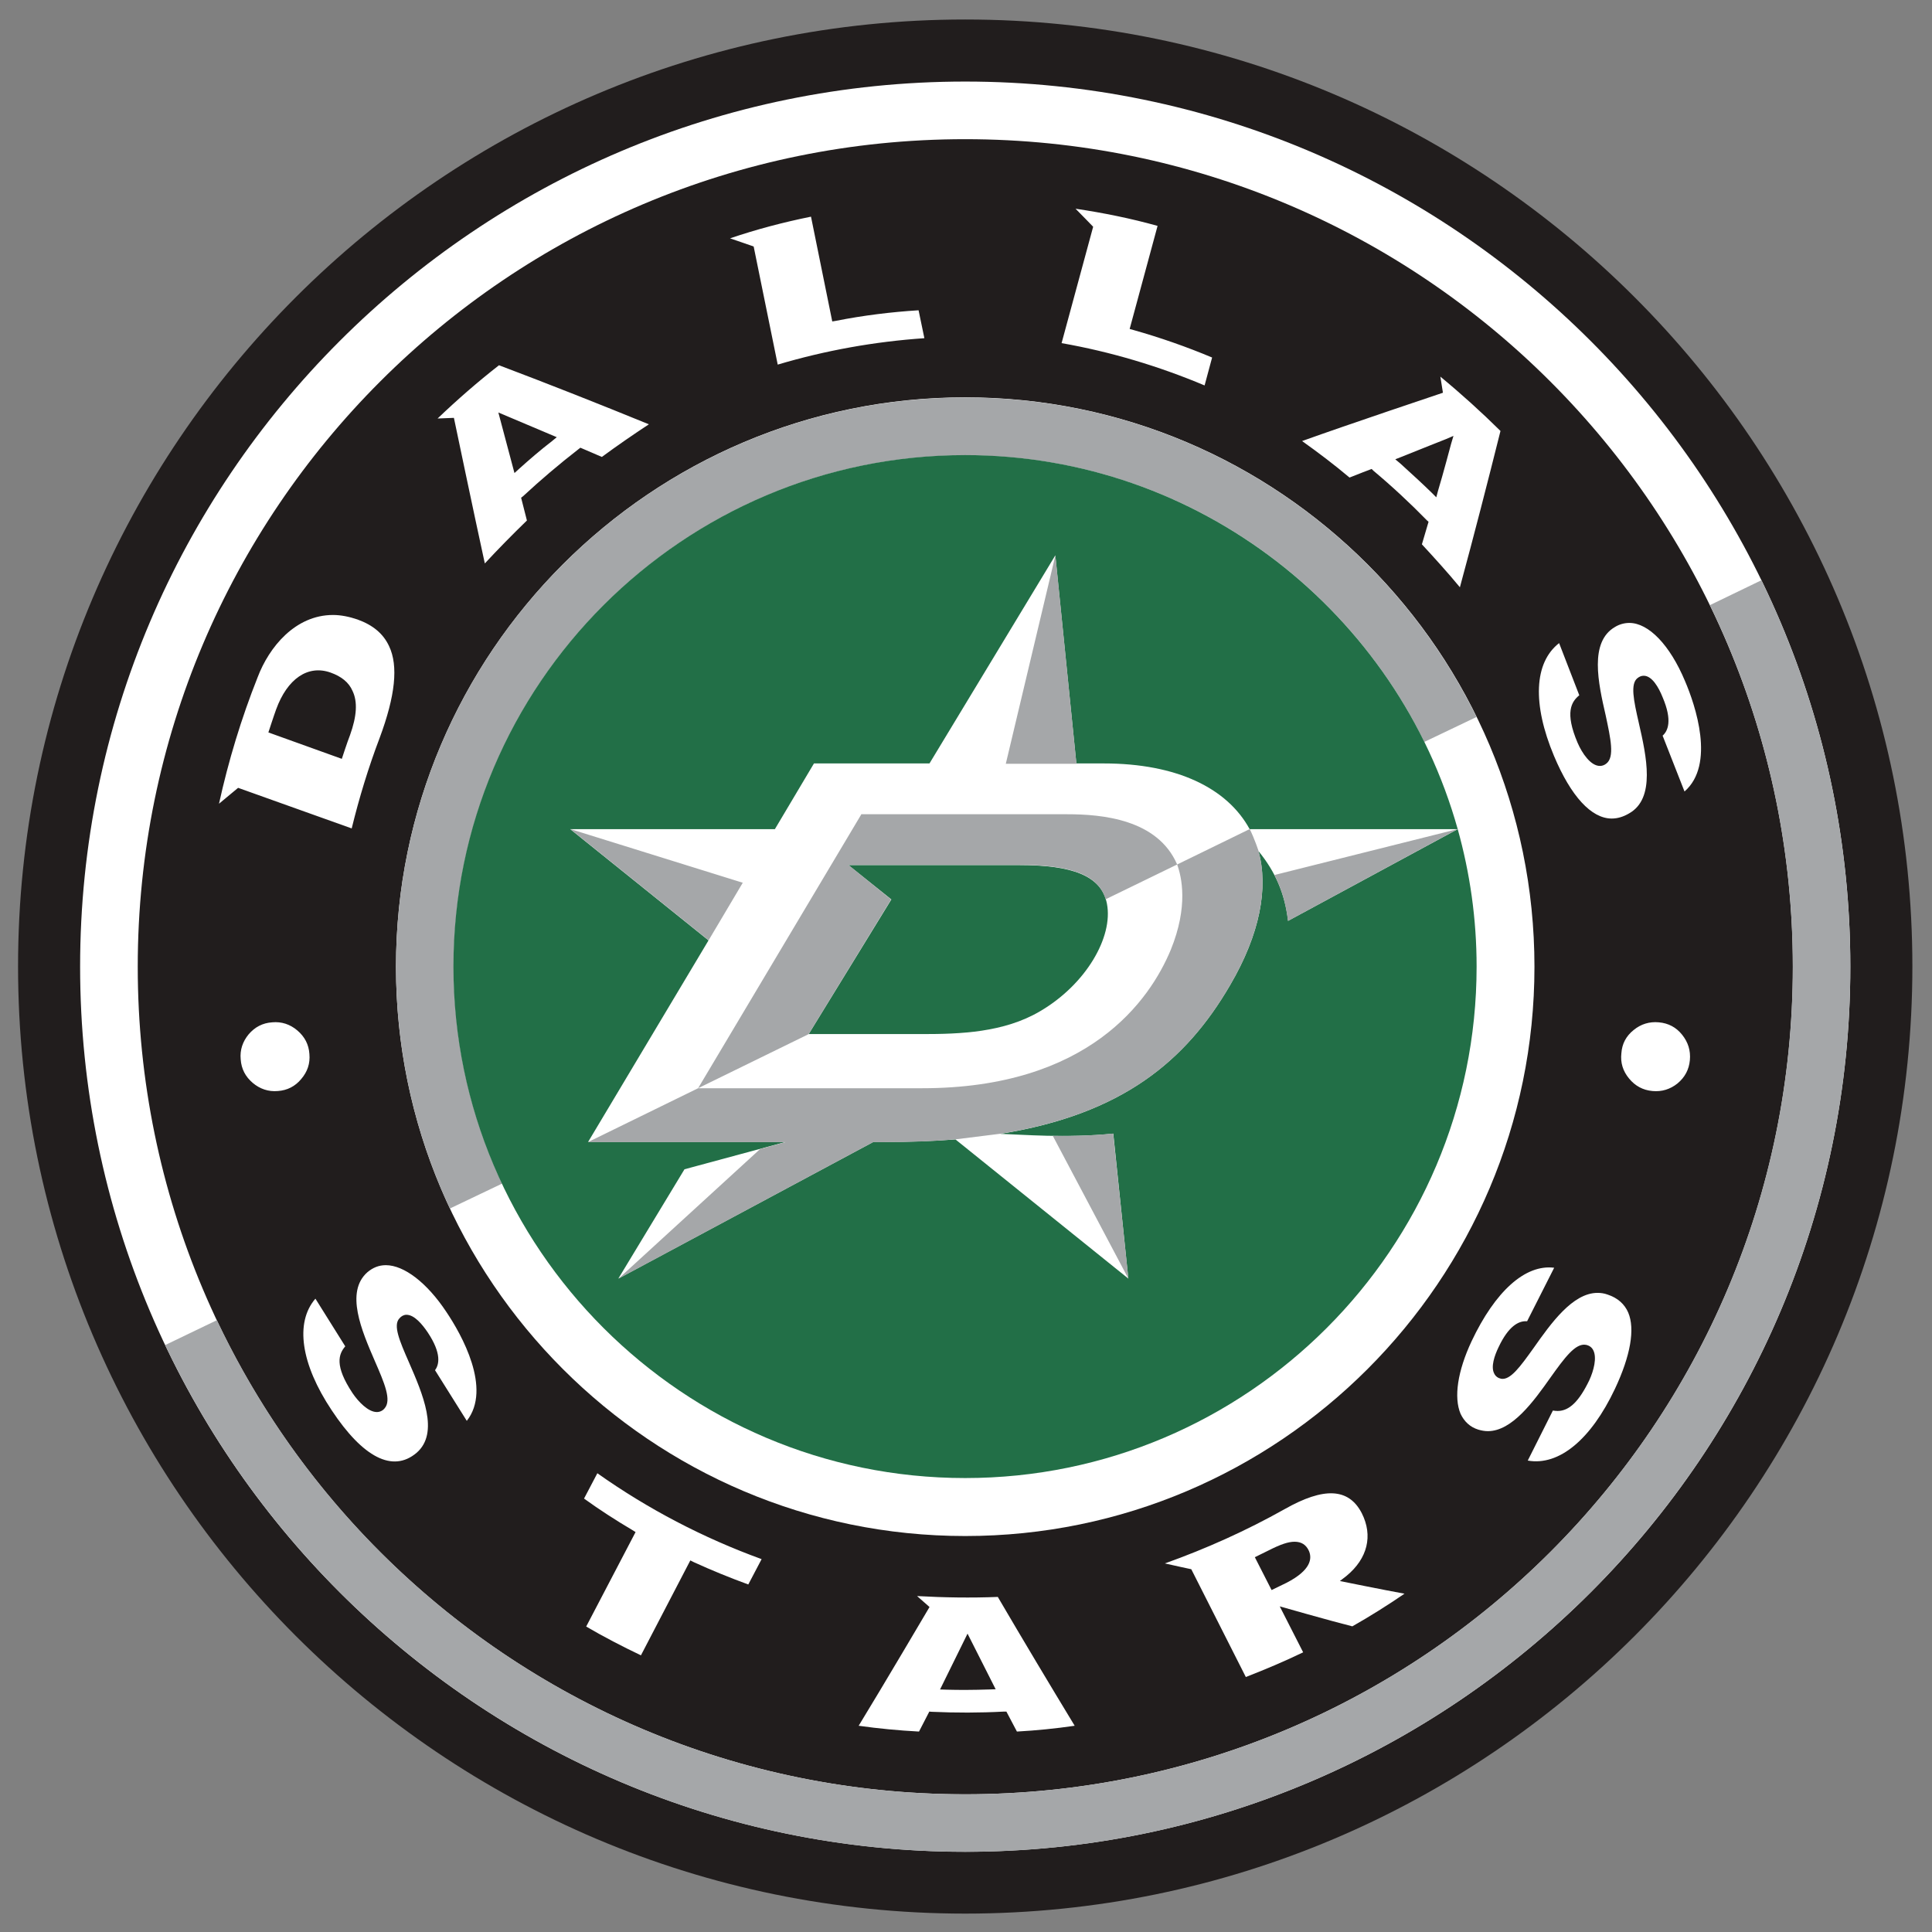 <?xml version="1.0" encoding="UTF-8" standalone="no"?>
<!-- Created with Inkscape (http://www.inkscape.org/) -->

<svg
   xmlns:dc="http://purl.org/dc/elements/1.1/"
   xmlns:cc="http://creativecommons.org/ns#"
   xmlns:rdf="http://www.w3.org/1999/02/22-rdf-syntax-ns#"
   xmlns:svg="http://www.w3.org/2000/svg"
   xmlns="http://www.w3.org/2000/svg"
   version="1.1"
   width="361.417"
   height="361.417"
   id="svg5798">
  <rect width="100%" height="100%" fill="#808080" stroke="none"/>
  <defs
     id="defs5800" />
  <g
     transform="translate(-245.086,-383.163)"
     id="layer1">
    <g
       transform="matrix(0,-32.135,32.135,0,-24331.638,18816.048)"
       id="g5847">
      <g
         transform="matrix(1.25,0,0,-1.25,562.468,770.415)"
         id="g4671">
        <path
           d="m 0,0 c 0,2.432 1.978,4.411 4.411,4.411 2.431,0 4.41,-1.979 4.41,-4.411 0,-2.432 -1.979,-4.411 -4.41,-4.411 C 1.978,-4.411 0,-2.432 0,0"
           id="path4673"
           style="fill:#211d1d;fill-opacity:1;fill-rule:nonzero;stroke:none" />
      </g>
      <g
         transform="matrix(1.25,0,0,-1.25,562.828,770.415)"
         id="g4675">
        <path
           d="M 0,0 C 0,2.273 1.849,4.122 4.122,4.122 6.395,4.122 8.244,2.273 8.244,0 8.244,-2.273 6.395,-4.122 4.122,-4.122 1.849,-4.122 0,-2.273 0,0"
           id="path4677"
           style="fill:#ffffff;fill-opacity:1;fill-rule:nonzero;stroke:none" />
      </g>
      <g
         transform="matrix(1.25,0,0,-1.25,567.98,765.598)"
         id="g4679">
        <path
           d="m 0,0 c 2.128,0 3.854,-1.725 3.854,-3.853 0,-2.129 -1.726,-3.855 -3.854,-3.855 -2.129,0 -3.854,1.726 -3.854,3.855 C -3.854,-1.725 -2.129,0 0,0"
           id="path4681"
           style="fill:#211d1d;fill-opacity:1;fill-rule:nonzero;stroke:none" />
      </g>
      <g
         transform="matrix(1.25,0,0,-1.25,564.579,772.416)"
         id="g4683">
        <path
           d="m 0,0 c 0.029,0.013 0.043,0.035 0.043,0.067 0,0.029 -0.012,0.065 -0.04,0.12 -0.008,0.016 -0.032,0.065 -0.032,0.065 L -0.182,0.174 -0.148,0.104 C -0.089,-0.01 -0.035,-0.015 0,0 m -0.14,-0.144 c 0,0 -0.043,-0.212 -0.059,-0.301 -0.054,0.079 -0.105,0.16 -0.152,0.243 0.025,0.1 0.093,0.338 0.093,0.338 L -0.472,0.027 c -0.042,0.087 -0.08,0.177 -0.115,0.267 l 0.502,0.254 c 0,0 0.018,0.085 0.027,0.123 C 0.011,0.478 0.095,0.291 0.195,0.113 0.298,-0.069 0.294,-0.185 0.176,-0.246 0.071,-0.299 -0.035,-0.273 -0.116,-0.175 L -0.14,-0.144 z M 4.93,-0.57 4.907,-0.593 4.937,-0.601 c 0.072,-0.022 0.219,-0.061 0.219,-0.061 l 0.037,-0.011 -0.015,0.035 c 0,0 -0.055,0.139 -0.083,0.208 L 5.084,-0.402 5.064,-0.426 C 5.02,-0.474 4.975,-0.524 4.93,-0.57 M 4.688,-0.526 4.793,-0.557 4.8,-0.549 c 0.081,0.079 0.159,0.163 0.231,0.249 l 0.008,0.008 c 0,0 -0.027,0.072 -0.04,0.103 0.059,0.07 0.116,0.145 0.17,0.221 0.076,-0.211 0.225,-0.656 0.225,-0.656 0,0 0.056,0.009 0.075,0.012 -0.08,-0.097 -0.165,-0.191 -0.253,-0.28 -0.24,0.06 -0.485,0.123 -0.728,0.189 0.069,0.057 0.135,0.117 0.2,0.177 m -5.332,1.985 0.259,0.131 -0.26,0.128 -0.001,-0.03 C -0.647,1.657 -0.647,1.625 -0.647,1.595 l 0,-0.002 c 0,-0.034 0.001,-0.069 0.002,-0.103 l 0.001,-0.031 z m 0.43,-0.01 C -0.414,1.332 -0.616,1.211 -0.814,1.091 -0.827,1.18 -0.836,1.27 -0.841,1.36 l 0.093,0.049 0,0.012 c -0.006,0.112 -0.006,0.224 -0.001,0.335 l 0.001,0.012 c 0,0 -0.066,0.034 -0.093,0.048 0.005,0.094 0.014,0.189 0.027,0.281 0.178,-0.109 0.553,-0.33 0.553,-0.33 0,0 0.037,0.042 0.051,0.058 C -0.217,1.7 -0.219,1.573 -0.214,1.449 M 2.462,-1.629 C 2.466,-1.586 2.454,-1.546 2.426,-1.512 2.398,-1.477 2.362,-1.458 2.318,-1.455 2.274,-1.45 2.235,-1.462 2.2,-1.491 2.166,-1.519 2.146,-1.555 2.142,-1.6 2.138,-1.643 2.15,-1.682 2.177,-1.716 2.206,-1.751 2.242,-1.77 2.286,-1.774 c 0.044,-0.004 0.083,0.008 0.118,0.036 0.035,0.028 0.054,0.064 0.058,0.109 m 1.59,-0.122 c 0.167,0.07 0.27,0.169 0.27,0.259 0,0.022 -0.006,0.046 -0.019,0.067 -0.07,0.12 -0.26,0.078 -0.412,0.043 -0.108,-0.023 -0.194,-0.042 -0.224,-0.003 -0.008,0.01 -0.011,0.02 -0.011,0.03 0,0.043 0.059,0.083 0.108,0.104 0.141,0.06 0.191,0.029 0.221,-0.008 l 0.243,0.094 C 4.137,-1.048 3.944,-1.04 3.703,-1.141 3.515,-1.22 3.411,-1.315 3.411,-1.41 c 0,-0.027 0.008,-0.054 0.024,-0.081 0.07,-0.124 0.265,-0.081 0.422,-0.045 0.105,0.024 0.181,0.04 0.208,0.006 0.007,-0.009 0.011,-0.018 0.011,-0.029 0,-0.039 -0.055,-0.07 -0.1,-0.088 -0.11,-0.047 -0.158,-0.024 -0.179,0 L 3.537,-1.749 C 3.662,-1.893 3.938,-1.8 4.052,-1.751 M 5.778,1.818 C 5.77,1.946 5.754,2.076 5.729,2.202 L 5.726,2.22 6.214,2.319 C 6.188,2.447 6.155,2.573 6.113,2.696 6.102,2.663 6.075,2.586 6.075,2.586 L 5.525,2.474 C 5.591,2.252 5.632,2.024 5.648,1.791 l 0.13,0.027 z M 1.194,-1.391 c 0.006,0.016 0.008,0.032 0.008,0.047 0,0.116 -0.142,0.217 -0.257,0.298 -0.088,0.063 -0.15,0.108 -0.143,0.151 0.003,0.014 0.011,0.026 0.024,0.032 0.031,0.017 0.084,-0.001 0.123,-0.02 0.1,-0.047 0.121,-0.094 0.121,-0.126 l 0,-0.007 0.249,-0.126 C 1.336,-1.007 1.209,-0.867 0.976,-0.757 0.837,-0.692 0.715,-0.674 0.639,-0.706 0.603,-0.723 0.577,-0.75 0.565,-0.789 0.561,-0.803 0.558,-0.818 0.558,-0.833 c 0,-0.113 0.138,-0.213 0.25,-0.292 C 0.899,-1.19 0.969,-1.241 0.96,-1.29 0.957,-1.305 0.949,-1.317 0.935,-1.324 0.9,-1.342 0.84,-1.326 0.796,-1.306 c -0.098,0.047 -0.144,0.093 -0.144,0.148 0,0.008 0.001,0.015 0.002,0.022 L 0.421,-1.019 C 0.395,-1.165 0.52,-1.314 0.755,-1.425 0.91,-1.498 1.034,-1.519 1.11,-1.487 c 0.04,0.017 0.069,0.05 0.084,0.096 M 3.799,4.466 C 3.888,4.434 3.955,4.43 4.005,4.454 4.045,4.471 4.073,4.506 4.091,4.557 4.128,4.662 4.062,4.758 3.919,4.81 3.889,4.821 3.812,4.846 3.812,4.846 L 3.689,4.504 c 0,0 0.08,-0.026 0.11,-0.038 M 3.365,4.458 3.554,4.987 c 0,0 -0.052,0.063 -0.074,0.089 C 3.68,5.032 3.878,4.972 4.069,4.896 4.209,4.843 4.359,4.721 4.359,4.545 4.359,4.508 4.351,4.469 4.338,4.431 4.312,4.359 4.272,4.311 4.214,4.284 4.122,4.24 3.982,4.255 3.786,4.328 3.649,4.38 3.508,4.423 3.365,4.458 M 5.428,0.486 5.558,0.451 c 0.05,0.119 0.093,0.242 0.128,0.366 l 0.005,0.018 0.48,-0.13 C 6.206,0.83 6.232,0.959 6.251,1.087 6.226,1.062 6.167,1.005 6.167,1.005 L 5.625,1.152 C 5.585,0.924 5.518,0.7 5.428,0.486 M 1.331,4.299 C 1.331,4.331 1.32,4.359 1.298,4.385 1.206,4.489 1.027,4.412 0.884,4.35 0.783,4.306 0.702,4.271 0.664,4.305 0.653,4.314 0.647,4.327 0.647,4.341 c 0,0.04 0.048,0.086 0.088,0.113 0.128,0.085 0.182,0.065 0.218,0.034 L 1.175,4.627 C 1.064,4.723 0.871,4.695 0.655,4.551 0.436,4.406 0.363,4.267 0.457,4.156 0.55,4.048 0.733,4.128 0.88,4.192 0.978,4.235 1.051,4.266 1.083,4.236 1.094,4.227 1.1,4.215 1.1,4.203 1.1,4.166 1.055,4.129 1.018,4.104 0.919,4.038 0.867,4.051 0.842,4.07 L 0.606,3.922 c 0.15,-0.118 0.403,0.025 0.507,0.095 0.136,0.09 0.218,0.197 0.218,0.282 M 2.315,4.655 C 2.359,4.658 2.395,4.677 2.424,4.711 2.453,4.745 2.466,4.785 2.462,4.828 2.459,4.873 2.44,4.909 2.406,4.938 2.372,4.966 2.333,4.979 2.29,4.975 2.245,4.972 2.209,4.953 2.18,4.919 2.152,4.886 2.138,4.846 2.142,4.802 2.145,4.758 2.164,4.721 2.198,4.693 2.232,4.664 2.27,4.651 2.315,4.655 M 5.04,3.678 C 5.085,3.628 5.128,3.578 5.168,3.526 L 5.187,3.503 5.302,3.775 5.02,3.7 5.04,3.678 z M 4.905,3.669 4.799,3.642 c -0.065,0.067 -0.132,0.133 -0.2,0.196 0.219,0.048 0.678,0.144 0.678,0.144 0,0 -0.002,0.055 -0.003,0.076 C 5.361,3.967 5.444,3.872 5.522,3.772 5.434,3.539 5.341,3.304 5.247,3.074 5.199,3.147 5.148,3.221 5.095,3.293 l 0.043,0.1 -0.007,0.009 C 5.062,3.491 4.988,3.578 4.912,3.66 L 4.905,3.669 z M 0.362,3.314 C 0.195,3.078 0.061,2.821 -0.038,2.549 l -0.118,0.062 c 0.031,0.085 0.066,0.171 0.104,0.254 l 0.008,0.016 -0.442,0.23 c 0.041,0.086 0.086,0.173 0.134,0.255 l 0.44,-0.23 0.01,0.016 C 0.143,3.228 0.192,3.304 0.244,3.376 L 0.362,3.314 z"
           id="path4685"
           style="fill:#ffffff;fill-opacity:1;fill-rule:nonzero;stroke:none" />
      </g>
      <g
         transform="matrix(1.25,0,0,-1.25,564.666,770.415)"
         id="g4687">
        <path
           d="M 0,0 C 0,1.462 1.19,2.651 2.651,2.651 4.113,2.651 5.303,1.462 5.303,0 5.303,-1.462 4.113,-2.651 2.651,-2.651 1.19,-2.651 0,-1.462 0,0"
           id="path4689"
           style="fill:#ffffff;fill-opacity:1;fill-rule:nonzero;stroke:none" />
      </g>
      <g
         transform="matrix(1.25,0,0,-1.25,570.23,775.05)"
         id="g4691">
        <path
           d="m 0,0 -0.116,0.24 c -0.508,-0.247 -1.08,-0.386 -1.684,-0.386 -2.128,0 -3.854,1.726 -3.854,3.854 0,1.539 0.903,2.868 2.208,3.485 l -0.116,0.241 c -1.393,-0.662 -2.36,-2.083 -2.36,-3.726 0,-2.273 1.85,-4.122 4.122,-4.122 0.645,0 1.256,0.149 1.8,0.414 m -2.926,6.108 c 0.342,0.161 0.724,0.251 1.126,0.251 1.462,0 2.651,-1.189 2.651,-2.651 0,-1.045 -0.607,-1.949 -1.488,-2.381 L -0.753,1.57 c 0.791,0.388 1.335,1.2 1.335,2.138 0,1.314 -1.069,2.382 -2.382,2.382 -0.361,0 -0.703,-0.081 -1.01,-0.225 l -0.116,0.243 z"
           id="path4693"
           style="fill:#a5a7a9;fill-opacity:1;fill-rule:nonzero;stroke:none" />
      </g>
      <g
         transform="matrix(1.25,0,0,-1.25,568.781,773.282)"
         id="g4695">
        <path
           d="M 0,0 -0.427,0.79 C -0.301,0.805 -0.2,0.848 -0.102,0.928 -0.273,0.881 -0.488,0.92 -0.728,1.061 -1.081,1.267 -1.328,1.564 -1.419,2.13 -1.422,2.033 -1.44,1.823 -1.418,1.604 l -0.675,-0.07 0.648,0.805 c -0.008,0.104 -0.012,0.214 -0.012,0.334 l 0,0.049 -0.636,1.187 0.509,-0.308 0.127,-0.47 0,0.919 L -0.518,3.489 0,4.133 0,3.18 0.306,2.998 0.306,2.46 1.275,1.874 0.306,1.776 l 0,-0.128 C 0.306,1.308 0.191,1.073 0,0.969 L 0,0 c 1.003,0.281 1.742,1.203 1.742,2.294 0,1.313 -1.069,2.383 -2.382,2.383 -1.313,0 -2.382,-1.07 -2.382,-2.383 0,-1.314 1.069,-2.382 2.382,-2.382 0.222,0 0.436,0.031 0.64,0.088"
           id="path4697"
           style="fill:#226f47;fill-opacity:1;fill-rule:nonzero;stroke:none" />
      </g>
      <g
         transform="matrix(1.25,0,0,-1.25,567.588,770.165)"
         id="g4699">
        <path
           d="m 0,0 c 0,-0.176 0.007,-0.38 0.106,-0.548 0.125,-0.214 0.346,-0.342 0.501,-0.312 0.132,0.025 0.18,0.165 0.18,0.407 l 0,0.797 -0.16,-0.2 L 0,0.529 0,0 z"
           id="path4701"
           style="fill:#226f47;fill-opacity:1;fill-rule:nonzero;stroke:none" />
      </g>
      <g
         transform="matrix(1.25,0,0,-1.25,568.469,769.12)"
         id="g4703">
        <path
           d="M 0,0 0.25,0.803 -0.268,0.159 0,0 z m -1.179,-1.444 -0.665,-0.352 0.676,0.071 c -0.01,0.099 -0.012,0.195 -0.011,0.281 m 2.704,-0.012 -0.971,0.231 0,-0.329 0.971,0.098 z m -2.003,-0.813 c 0.239,-0.14 0.455,-0.18 0.626,-0.133 0,0 0.053,0.017 0.102,0.041 l -0.165,0.338 c -0.058,-0.021 -0.195,-0.053 -0.398,0.03 -0.233,0.097 -0.644,0.381 -0.644,1.158 l 0,1.043 -0.251,0.513 0,-0.92 -0.032,0.118 -0.604,0.66 0.636,-1.186 0,-0.05 c 0,-0.119 0.004,-0.229 0.013,-0.334 l 0.026,-0.208 c 0.09,-0.566 0.337,-0.864 0.691,-1.07 m 0.3,-0.27 L 0.25,-3.33 0.036,-2.476 C -0.029,-2.51 -0.099,-2.53 -0.178,-2.539 m -0.527,2.232 -0.252,0.515 1.277,-0.761 -0.001,-0.002 0,-0.956 c 0,-0.162 -0.023,-0.421 -0.234,-0.512 l -0.162,0.333 c 0.118,0.035 0.16,0.171 0.16,0.401 l 0,0.797 -0.161,-0.199 -0.627,0.384 z"
           id="path4705"
           style="fill:#a5a7a9;fill-opacity:1;fill-rule:nonzero;stroke:none" />
      </g>
    </g>
  </g>
</svg>

